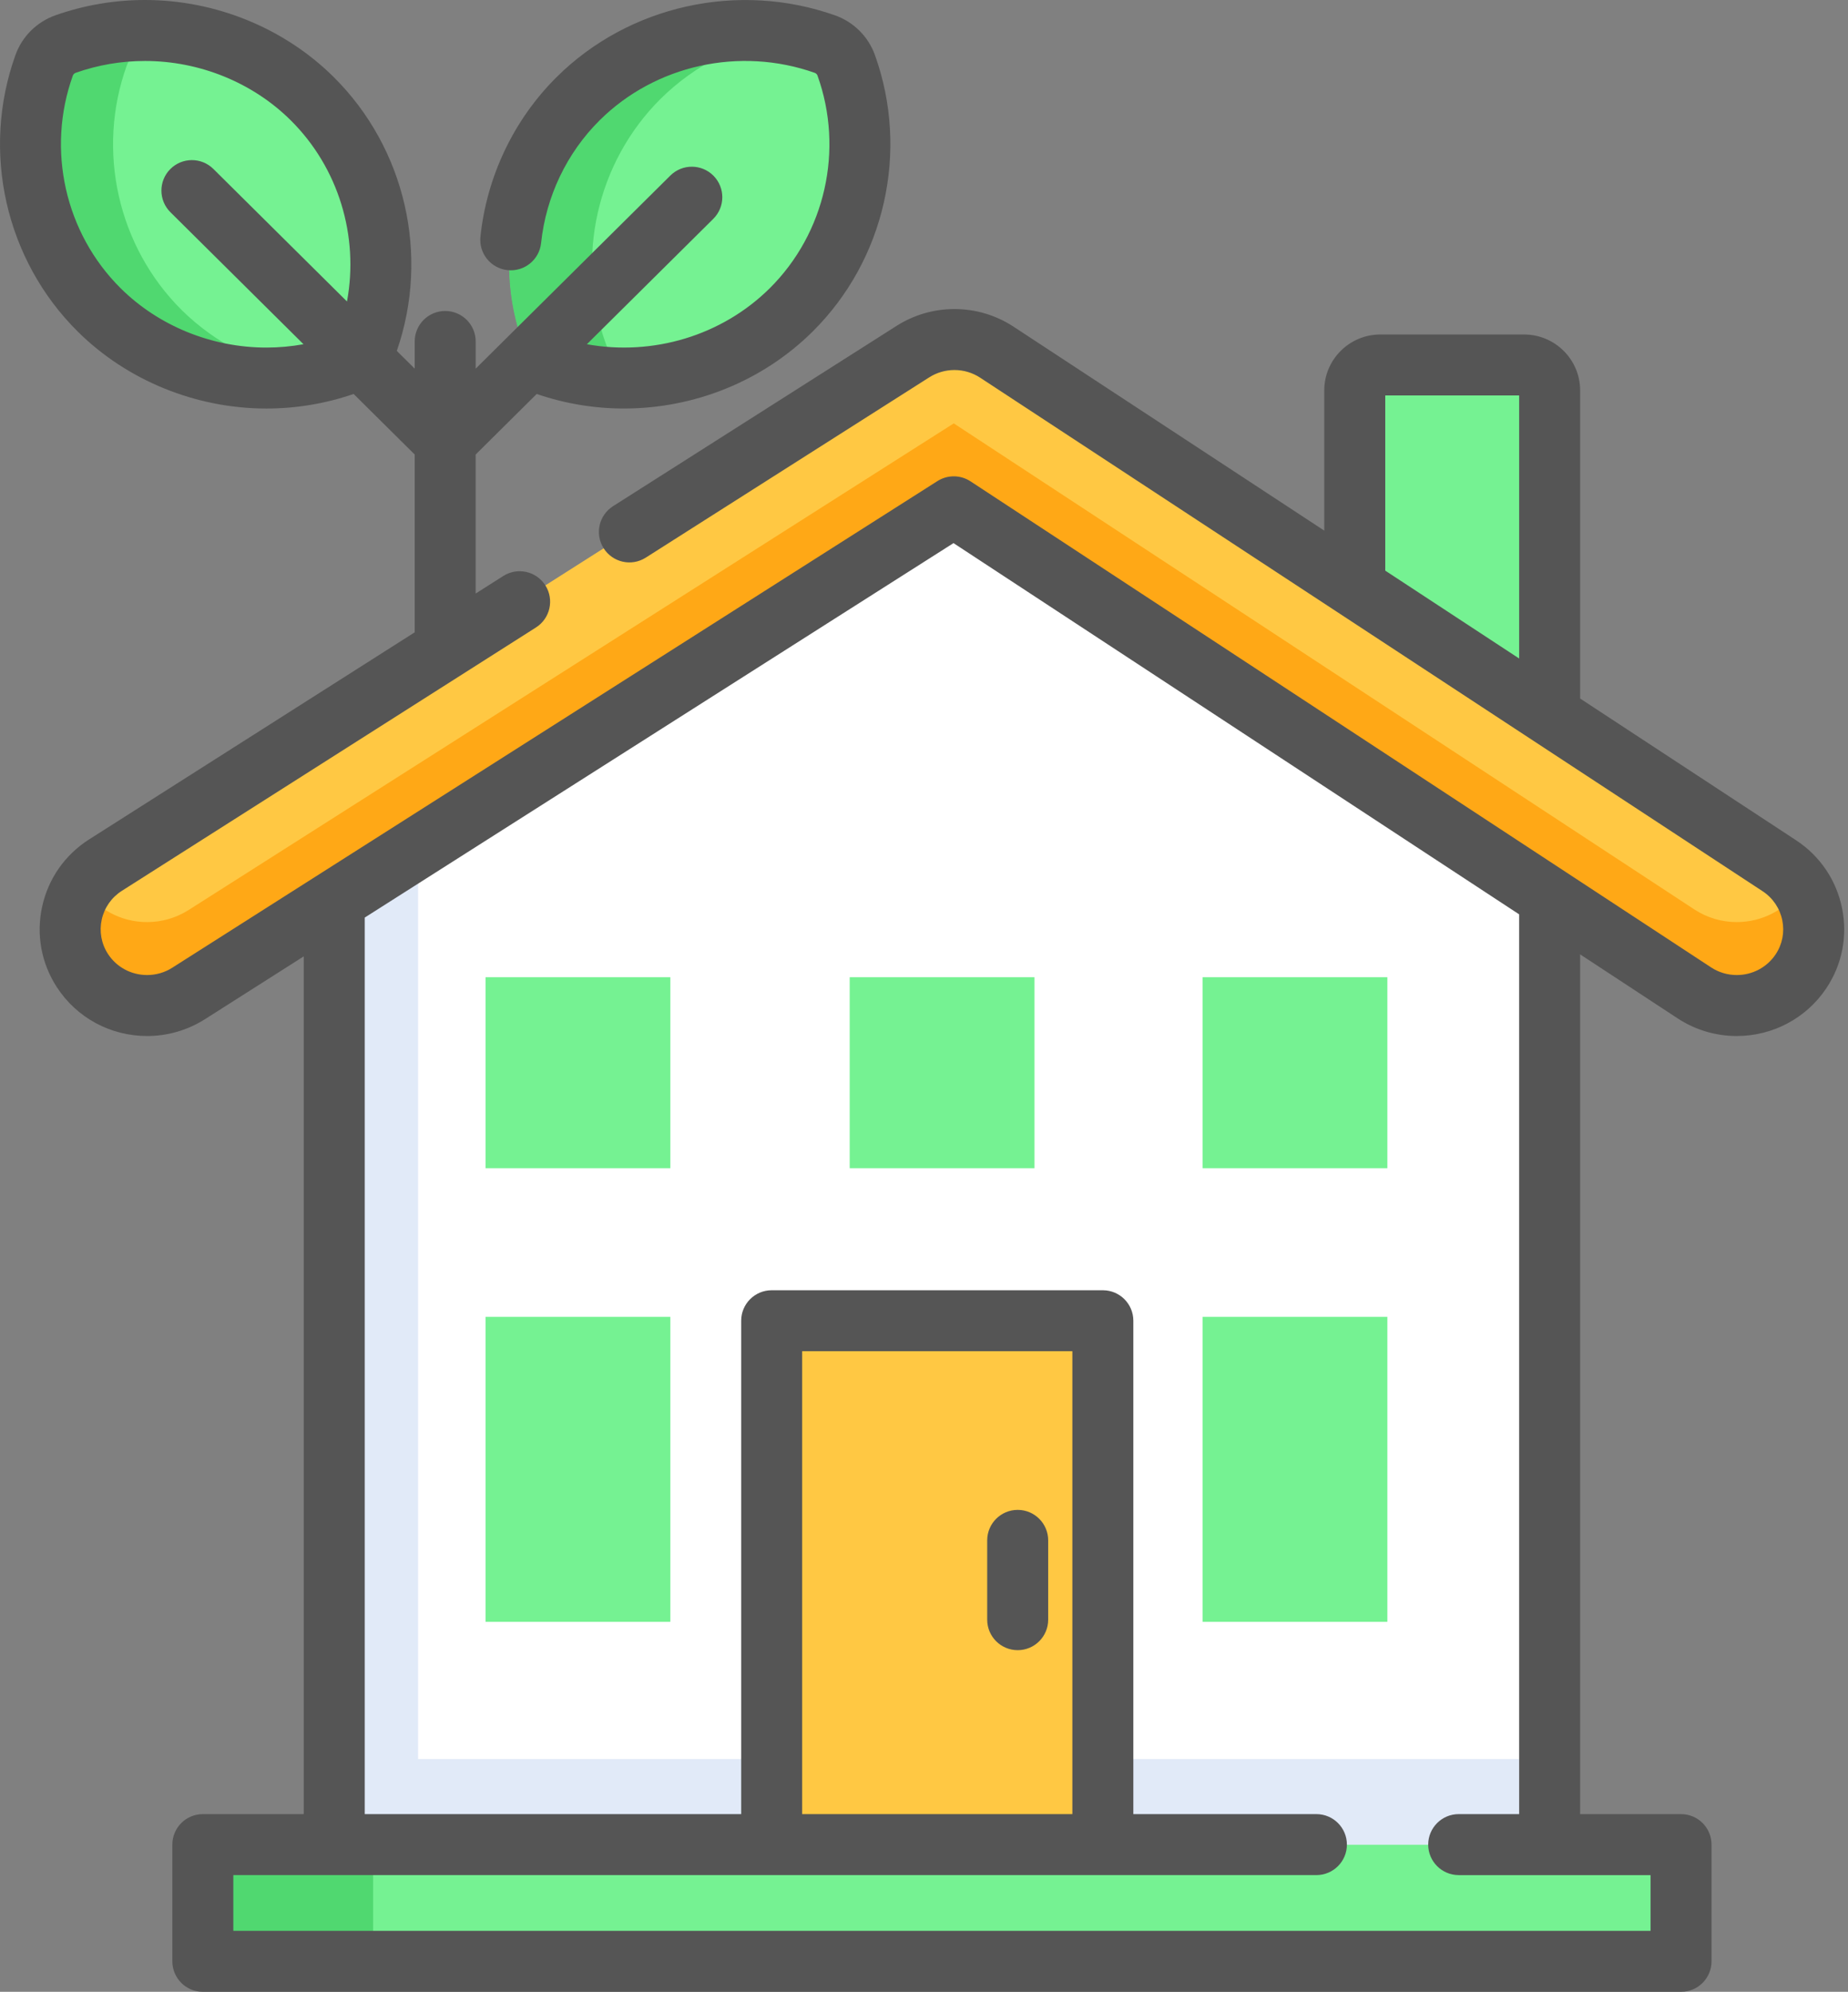 <svg version="1.1" id="Layer_1" xmlns="http://www.w3.org/2000/svg" xmlns:xlink="http://www.w3.org/1999/xlink" x="0" y="0" width="475" height="512" viewBox="0 0 475 512" xml:space="preserve"><rect x="0" y="0" width="475" height="512" fill="#808080" stroke="none"/><path fill="#75F292" d="M92.3 91.6c-.9.9-2.1 1.7-3.4 2.1-22.1 7.8-46.9 2.3-63.4-14-16.4-16.3-22-41-14.1-62.9.5-1.3 1.2-2.4 2.1-3.3.9-.9 2.1-1.7 3.4-2.1 22.1-7.8 46.9-2.3 63.4 14 16.5 16.3 22 41 14.1 62.9C93.9 89.5 93.2 90.6 92.3 91.6L92.3 91.6zM136.6 91.6c.9.9 2.1 1.7 3.4 2.1 22.1 7.8 46.9 2.3 63.4-14 16.4-16.3 22-41 14.1-62.9-.4-1.3-1.2-2.4-2.1-3.3-.9-.9-2.1-1.7-3.4-2.1-22.1-7.8-46.9-2.3-63.4 14-16.4 16.3-22 41-14.1 62.9C134.9 89.5 135.7 90.6 136.6 91.6L136.6 91.6zM136.6 91.6"/><path fill="#50D870" d="M46.7 79.7c-16.4-16.3-22-41-14.1-62.9.5-1.3 1.2-2.4 2.1-3.3.9-.9 2.1-1.7 3.4-2.1 3.2-1.1 6.5-2 9.8-2.6-10.2-1.8-20.9-1-31 2.6-1.3.5-2.4 1.2-3.4 2.1-.9.9-1.7 2.1-2.1 3.3C3.5 38.7 9 63.3 25.5 79.7c14 13.9 34.2 20 53.6 16.6C67 94.1 55.6 88.5 46.7 79.7L46.7 79.7zM161.2 93.7c-1.3-.5-2.4-1.2-3.4-2.1-.9-.9-1.7-2.1-2.1-3.3-7.9-21.9-2.3-46.6 14.1-62.9 8.9-8.8 20.3-14.5 32.3-16.6-19.3-3.4-39.5 2.7-53.6 16.6-16.4 16.3-22 41-14.1 62.9.5 1.3 1.2 2.4 2.1 3.3.9.9 2.1 1.7 3.4 2.1 10.1 3.6 20.8 4.3 31 2.6C167.7 95.7 164.4 94.8 161.2 93.7L161.2 93.7zM161.2 93.7"/><path fill="#75F292" d="M398.313,192.262c0,3.593-2.969,6.27-6.594,6.27l-36.906-21.078c-3.625,0-6.59-2.941-6.59-6.535v-70.57 c0-3.594,2.965-6.536,6.59-6.536h36.906c3.625,0,6.594,2.942,6.594,6.536V192.262z M398.313,192.262"/><path fill="#FFF" d="M397.922,484.586H85.523V194.469L245.367,92.996l152.555,101.473V484.586z M397.922,484.586"/><path fill="#E1EAF8" d="M107.465,452.164V179.898l-21.942,14.571v290.117h312.399v-32.422H107.465z M107.465,452.164"/><path fill="#75F292" d="M309.1 338.5H356.6V416.9H309.1zM124.8 338.5H172.3V416.9H124.8zM309.1 251.2H356.6V300.3H309.1zM218.4 251.2H265.9V300.3H218.4zM124.8 251.2H172.3V300.3H124.8z"/><path fill="#FFC843" d="M446.402,258.477c-3.883,0-7.652-1.125-10.902-3.258L245.152,130.281L48.48,255.371 c-3.191,2.031-6.878,3.105-10.664,3.105c-6.773,0-12.996-3.372-16.652-9.02c-5.887-9.098-3.211-21.246,5.965-27.082L234.648,90.383 c3.192-2.031,6.883-3.106,10.676-3.106c3.895,0,7.668,1.129,10.914,3.258l201.094,131.992c9.09,5.965,11.59,18.153,5.574,27.164 C459.23,255.195,453.063,258.477,446.402,258.477L446.402,258.477z M446.402,258.477"/><path fill="#FFA816" d="M462.902,228.246c-3.672,5.5-9.84,8.781-16.5,8.781c-3.883,0-7.652-1.129-10.902-3.257L245.152,108.832 L48.48,233.922c-3.191,2.031-6.878,3.105-10.664,3.105c-6.711,0-12.878-3.312-16.546-8.867c-4.118,6.27-4.438,14.606-0.106,21.297 c3.656,5.648,9.879,9.02,16.652,9.02c3.786,0,7.473-1.07,10.664-3.102l196.672-125.094L435.5,255.219 c3.25,2.133,7.02,3.258,10.906,3.258c6.656,0,12.824-3.282,16.5-8.782c4.484-6.718,4.23-15.191,0.055-21.543 C462.941,228.18,462.926,228.215,462.902,228.246L462.902,228.246z M462.902,228.246"/><path fill="#FFC843" d="M198.3 339.5H283.4V483.3H198.3z"/><path fill="#75F292" d="M52.1 474.2H432V504.2H52.1z"/><path fill="#50D870" d="M52.1 474.2H95.9V504.2H52.1z"/><defs><path id="SVGID_1_" d="M0 0H475V512H0z"/></defs><clipPath id="SVGID_2_"><use xlink:href="#SVGID_1_" overflow="visible"/></clipPath><path clip-path="url(#SVGID_2_)" fill="#555" d="M261.582,388.121c-4.328,0-7.836,3.508-7.836,7.836v20.387 c0,4.328,3.508,7.836,7.836,7.836s7.836-3.508,7.836-7.836v-20.387C269.418,391.629,265.91,388.121,261.582,388.121 L261.582,388.121z M261.582,388.121"/><path clip-path="url(#SVGID_2_)" fill="#555" d="M473.469,233.441c-1.465-7.214-5.672-13.418-11.836-17.464l-55.484-36.418 v-79.211c0-7.922-6.473-14.371-14.43-14.371h-36.906c-7.957,0-14.43,6.449-14.43,14.371v36.047l-79.848-52.411 c-4.527-2.972-9.789-4.543-15.215-4.543c-5.281,0-10.425,1.497-14.879,4.329l-72.871,46.347c-3.652,2.324-4.73,7.168-2.406,10.821 c2.32,3.652,7.164,4.73,10.816,2.406l72.872-46.348c1.934-1.23,4.172-1.883,6.469-1.883c2.363,0,4.652,0.684,6.617,1.973 l201.094,131.992c2.648,1.738,4.449,4.395,5.078,7.484c0.621,3.063,0.012,6.184-1.723,8.778c-2.215,3.316-5.949,5.297-9.984,5.297 c-2.352,0-4.633-0.68-6.602-1.973L249.453,123.727c-2.578-1.692-5.906-1.715-8.508-0.059L44.273,248.762 c-1.929,1.227-4.164,1.875-6.457,1.875c-4.105,0-7.871-2.032-10.074-5.438c-1.695-2.621-2.262-5.746-1.597-8.801 c0.671-3.078,2.515-5.71,5.187-7.414l106.434-67.695c3.652-2.324,4.73-7.168,2.41-10.82c-2.324-3.653-7.168-4.73-10.821-2.407 l-7.093,4.512v-35.738l15.688-15.563c7.313,2.508,14.887,3.739,22.41,3.739c17.926,0,35.543-6.918,48.52-19.789 c18.598-18.45,24.879-46.356,16.008-71.067c-0.836-2.347-2.219-4.52-3.996-6.281c-1.758-1.746-3.926-3.105-6.274-3.937 c-24.883-8.786-52.957-2.563-71.523,15.855c-11,10.914-17.965,25.488-19.606,41.035c-0.453,4.305,2.668,8.16,6.973,8.613 c4.305,0.457,8.164-2.664,8.617-6.968c1.262-11.969,6.61-23.176,15.055-31.555c14.324-14.211,36.015-19,55.258-12.203 c0.175,0.062,0.332,0.156,0.468,0.293c0.118,0.117,0.207,0.254,0.266,0.422c6.832,19.027,2.012,40.484-12.281,54.668 c-12.305,12.203-30.039,17.453-46.996,14.386l32.492-32.23c3.07-3.051,3.09-8.012,0.043-11.086 c-3.047-3.07-8.008-3.09-11.082-0.043l-50.035,49.637v-6.989c0-4.328-3.512-7.835-7.84-7.835c-4.324,0-7.836,3.507-7.836,7.835 v6.989l-4.598-4.563c8.524-24.566,2.199-52.125-16.23-70.402C73.082,7.215,55.406,0,37.266,0c-7.883,0-15.633,1.324-23.032,3.938 C11.883,4.77,9.715,6.133,7.961,7.875c-1.77,1.758-3.149,3.922-3.984,6.258c-8.879,24.738-2.602,52.644,16,71.09 c12.679,12.578,30.359,19.793,48.496,19.793c7.672,0,15.211-1.266,22.429-3.743l15.688,15.563v45.707l-83.668,53.219 c-6.223,3.957-10.516,10.097-12.09,17.293c-1.562,7.164-0.23,14.504,3.75,20.66c5.106,7.887,13.793,12.598,23.234,12.598 c5.278,0,10.422-1.5,14.872-4.328l25.386-16.148v220.488H52.137c-4.328,0-7.836,3.508-7.836,7.836v30.004 c0,4.328,3.508,7.836,7.836,7.836h379.949c4.328,0,7.836-3.508,7.836-7.836V474.16c0-4.328-3.508-7.836-7.836-7.836h-25.938v-221 l25.051,16.445c4.531,2.973,9.789,4.543,15.203,4.543c9.285,0,17.887-4.586,23.02-12.266 C473.496,247.945,474.93,240.629,473.469,233.441L473.469,233.441z M390.473,169.27l-34.414-22.586v-45.032h34.414V169.27z M89.188,77.496L54.848,43.43c-3.075-3.047-8.036-3.028-11.086,0.043c-3.047,3.074-3.028,8.035,0.047,11.082l34.199,33.929 c-3.133,0.567-6.317,0.86-9.535,0.86c-14.039,0-27.692-5.559-37.461-15.246c-14.293-14.18-19.117-35.641-12.285-54.676 c0.054-0.152,0.148-0.297,0.277-0.426c0.125-0.121,0.281-0.219,0.453-0.281c5.715-2.016,11.707-3.043,17.809-3.043 c14.039,0,27.687,5.558,37.457,15.25C87.02,43.117,92.301,60.699,89.188,77.496L89.188,77.496z M424.25,481.996v14.332H59.973 v-14.332h278.39c4.328,0,7.836-3.508,7.836-7.836s-3.508-7.836-7.836-7.836h-47.055V339.5c0-4.328-3.508-7.836-7.836-7.836 h-85.125c-4.328,0-7.836,3.508-7.836,7.836v126.824H93.75V235.867l151.336-96.258l145.391,95.43v231.285h-15.543 c-4.328,0-7.836,3.512-7.836,7.84c0,4.324,3.508,7.836,7.836,7.836h49.316V481.996z M206.184,466.324V347.336h69.449v118.988 H206.184z M206.184,466.324"/></svg>